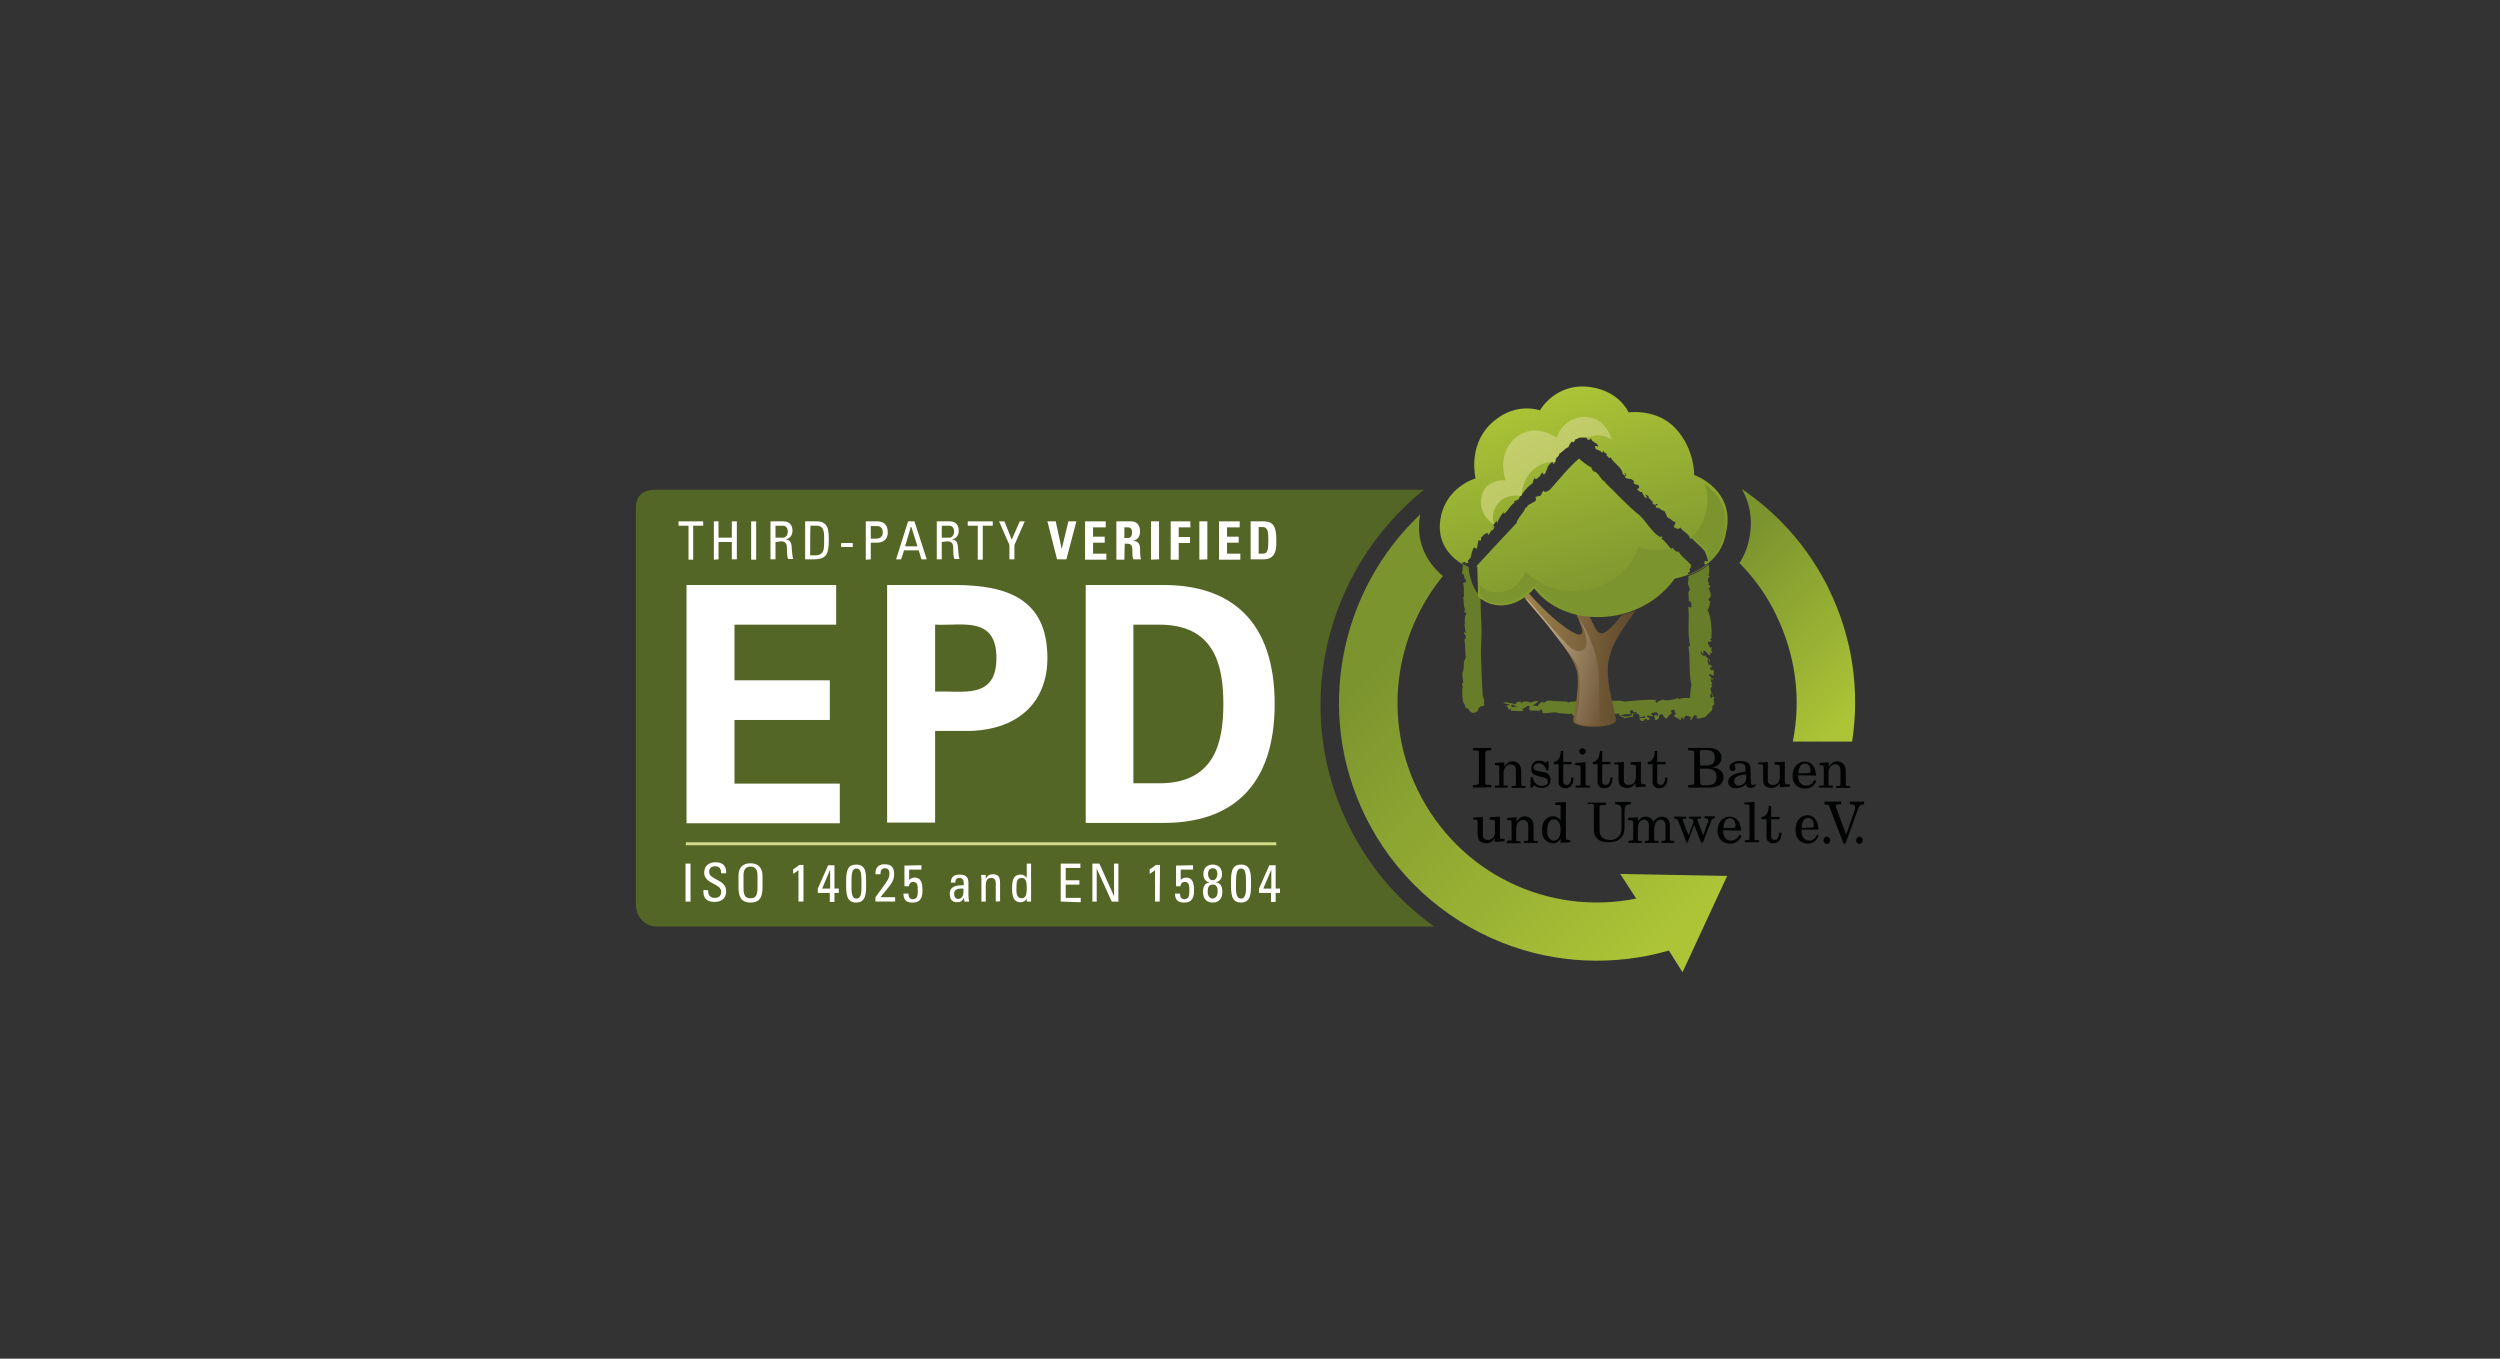 <?xml version="1.0" encoding="UTF-8"?>
<svg xmlns="http://www.w3.org/2000/svg" version="1.1" xmlns:xlink="http://www.w3.org/1999/xlink" viewBox="0 0 230 125">
  <rect x="0" y="0" width="230" height="125" fill="#333333" stroke="none"/>
  <defs>
    <style>
      .cls-1 {
        fill: url(#linear-gradient-2);
      }

      .cls-2 {
        fill: #687d29;
      }

      .cls-3 {
        fill: #fff;
      }

      .cls-4 {
        fill: #010202;
      }

      .cls-5 {
        fill: url(#linear-gradient-4);
      }

      .cls-6 {
        fill: url(#linear-gradient-3);
      }

      .cls-7 {
        fill: url(#linear-gradient-5);
      }

      .cls-8 {
        fill: url(#linear-gradient-7);
      }

      .cls-9 {
        fill: #d1dc89;
      }

      .cls-10 {
        fill: url(#linear-gradient-6);
      }

      .cls-11 {
        fill: #546625;
      }

      .cls-12 {
        fill: url(#linear-gradient);
      }
    </style>
    <linearGradient id="linear-gradient" x1="152.631" y1="-327.263" x2="119.499" y2="-294.131" gradientTransform="translate(2.5 -238.158) scale(1 -1)" gradientUnits="userSpaceOnUse">
      <stop offset=".073" stop-color="#acc436"/>
      <stop offset=".848" stop-color="#7c942e"/>
      <stop offset=".91" stop-color="#7c942e"/>
    </linearGradient>
    <linearGradient id="linear-gradient-2" x1="169.958" y1="-304.325" x2="153.266" y2="-287.632" gradientTransform="translate(2.5 -238.158) scale(1 -1)" gradientUnits="userSpaceOnUse">
      <stop offset=".073" stop-color="#acc436"/>
      <stop offset=".848" stop-color="#7c942e"/>
      <stop offset=".91" stop-color="#7c942e"/>
    </linearGradient>
    <linearGradient id="linear-gradient-3" x1="135.405" y1="-298.385" x2="148.173" y2="-299.288" gradientTransform="translate(2.5 -238.158) scale(1 -1)" gradientUnits="userSpaceOnUse">
      <stop offset=".124" stop-color="#a2864f"/>
      <stop offset=".893" stop-color="#634c2e"/>
    </linearGradient>
    <linearGradient id="linear-gradient-4" x1="139.333" y1="-272.579" x2="146.363" y2="-297.505" gradientTransform="translate(2.5 -238.158) scale(1 -1)" gradientUnits="userSpaceOnUse">
      <stop offset=".073" stop-color="#acc436"/>
      <stop offset=".848" stop-color="#7c942e"/>
      <stop offset=".91" stop-color="#7c942e"/>
    </linearGradient>
    <linearGradient id="linear-gradient-5" x1="130.472" y1="-245.003" x2="146.597" y2="-294.207" gradientTransform="translate(2.5 -238.158) scale(1 -1)" gradientUnits="userSpaceOnUse">
      <stop offset=".169" stop-color="#acc436"/>
      <stop offset=".792" stop-color="#7c942e"/>
    </linearGradient>
    <linearGradient id="linear-gradient-6" x1="121.568" y1="-249.837" x2="155.303" y2="-308.873" gradientTransform="translate(2.5 -238.158) scale(1 -1)" gradientUnits="userSpaceOnUse">
      <stop offset=".163" stop-color="#e2e593"/>
      <stop offset=".955" stop-color="#95ac32"/>
    </linearGradient>
    <linearGradient id="linear-gradient-7" x1="135.684" y1="-297.824" x2="148.343" y2="-300.997" gradientTransform="translate(2.5 -238.158) scale(1 -1)" gradientUnits="userSpaceOnUse">
      <stop offset=".084" stop-color="#d3c49f"/>
      <stop offset=".837" stop-color="#6b5134"/>
    </linearGradient>
  </defs>
  <!-- Generator: Adobe Illustrator 28.6.0, SVG Export Plug-In . SVG Version: 1.2.0 Build 709)  -->
  <g>
    <g id="Ebene_1">
      <g>
        <path class="cls-11" d="M124.381,76.537c-5.733-10.852-2.667-24.004,6.622-31.484H60.401c-1.226,0-1.901.491-1.901,1.717v36.389c0,1.318.95,2.085,1.901,2.085h71.552c-3.096-2.207-5.702-5.12-7.572-8.706Z"/>
        <g>
          <path class="cls-12" d="M150.531,82.669c-8.063,1.625-16.34-2.299-20.08-9.933-3.28-6.652-2.115-14.347,2.299-19.743-1.226-1.012-2.391-2.698-2.177-5.058.031-.215.061-.399.092-.613-7.388,6.959-9.749,18.21-5.058,27.775,2.606,5.304,7.082,9.442,12.569,11.619,4.936,1.962,10.331,2.177,15.359.736l1.257,1.993,4.108-8.86-9.841-.184,1.472,2.269Z"/>
          <path class="cls-1" d="M168.25,54.189c-.092-.215-.215-.429-.307-.613-1.839-3.495-4.476-6.407-7.695-8.584.674,1.165,1.042,2.636.705,4.445-.153.858-.46,1.655-.92,2.361,1.349,1.38,2.514,2.974,3.372,4.782,1.778,3.648,2.33,7.664,1.533,11.649h5.457c.736-4.813,0-9.657-2.146-14.041Z"/>
        </g>
        <path class="cls-2" d="M136.398,63.937c0-.031-.184-4.108-.153-4.139.153-2.698-.031-2.269-.031-4.905-1.042-1.042-1.104-2.728-1.104-2.728,0,0-.215-.092-.521-.276,0,.276-.061.674-.092.95.276-.245.123.491.368.46.031.429-.184.215-.245.368.092.429.031.858.061,1.257,0,0-.031,0-.061-.031.061.368,0,.95.215,1.318-.061-.031-.092.031-.123-.092-.092.399.307.061.153.521l-.123-.092c.123.276-.092.552.092.858-.061,0-.092-.061-.123-.092.061.307.031.644.184.889-.061.031-.153,0-.184-.123-.092.307.215.307.123.582,0,.092-.123.215-.123.184.092.123.092,1.594.153,1.717-.092.031-.092.153-.184.307,0,1.472-.276.46-.061,1.901-.245.245.061.429-.092.582,0,0-.031,1.196.153,1.349.184.184.031.46.276.46.184,0,.215.215.215.276,0-.092.215.153.337.153s.46-.092.46-.245c0-.123.153-.399.46-.399.276,0,0-.337.092-.337.123,0-.061-.429-.061-.429.061.123-.061-.215-.061-.245Z"/>
        <path class="cls-2" d="M152.983,66.022h-.123.123Z"/>
        <path class="cls-2" d="M135.172,65.562h0q0,.031,0,0Z"/>
        <path class="cls-2" d="M146.73,66.513c.031-.031,0-.031-.061-.061,0,.031,0,.061.061.061Z"/>
        <path class="cls-2" d="M157.766,64.765l-.153-.092c.031-.061.092-.092.153-.031-.092-.061-.092-.245-.123-.337l.092-.031c-.061-.153-.276-.337-.092-.521-.245.153,0,.184-.123.429-.184.153-.153-.245-.184-.307.245.031.031-.368.031-.552.092-.092.123-.184.184-.245l-.184-.061c.337-.061-.061-.368.031-.552.092.092.245.092.276-.061-.245.184-.307-.307-.46-.245.092-.368.307.092.491-.031-.184-.184.123-.399-.123-.521-.061.245-.153-.031-.276-.092.031-.337.123.061.184-.184-.031-.123-.215-.307-.307-.092.061-.184-.184-.399-.031-.613.153-.092.061.399.184.276.031-.46-.368-.215-.429-.644-.092.184-.368,0-.46-.184.061-.46.092.215.276.031l-.031-.184c.276-.245.429.552.674.307l-.092-.215c.061.031.215.123.276.031-.184-.061-.061-.46-.092-.521-.153-.031.031.153-.092.123-.031-.215-.307-.307-.215-.644.123.184.215-.061.307,0,.061-.153-.184-.061-.092-.276l.092.031c.031-.858,0-1.931-.368-2.667.153-.123.184-.399.276-.858-.061.184-.153,0-.184-.092l.184-.215c.092-.245-.061-.582-.184-.797.031-.031.092-.061.123-.061.123-.215-.092-.245-.153-.307l.123-.153-.123-.031c-.061-.215-.031-.521.153-.491-.031-.092-.092-.184-.153-.061.123-.184.123-.705.061-1.073-.613.491-1.288.828-1.87,1.042,0,.184,0,.399-.061.674.031.276.215.337.153.644-.215.184,0,.674-.092.981.184-.092.337.307.245.613l-.276-.092c.153.981-.123,2.422.184,3.587l-.153.092c.184,1.196,0,2.361.276,3.526-.092.307-.123.797-.123,1.104.061.215-.613-.031-1.042.215l-.031-.123c-.429.123-1.012.307-1.502.153-.123.123-.613.153-.399.307-.184.031-.123-.215-.307-.092l.184-.184c-1.073-.061-1.962.061-2.974.153-.307-.215-2.115.031-2.698-.092-.337.123-2.238-.061-2.483.215l-.031-.123c-.46-.031-1.073-.031-1.655-.092-.337-.031-.337.153-.613.215v-.123c-.307.092-.368.276-.491.429-.245-.092-.245,0-.491-.092.215-.061.429-.215.552-.399-.368-.061-.736.276-.95.061-.307-.031-.521,0-.582.153-.031-.061-.184-.092-.031-.153-.215,0-.368.031-.521.092.031,0,.092.031.153,0-.123.123-.337.123-.276.337.123-.061.123-.092.276-.061-.061.123-.46.184-.552.061-.123-.153.276-.215.092-.307l-.582.307c.123-.031.276.184.215.307l.245-.061v.184c.429-.061.705.092,1.165-.031l-.153-.153c.245,0,.521-.429.736-.245-.123.061-.031.337-.031.399.061-.031.123-.092.184-.061l-.123.245c.123-.337.705-.123.797-.184l-.031.031c.368.092-.061-.123.184-.153.215.031.092.276.276.368.399,0,1.042-.184,1.472,0,.337-.031.736.123,1.042.031.307,0-.031.245.307.153-.031.061.184.153.429.215.521-.031,1.441,0,1.257-.153.46.031,2.115-.215,2.575-.245-.153,0-.184.184-.061.245.215-.153.613-.215,1.012-.153,0-.153-.123-.153-.092-.307.061-.031.153-.092.245-.092.061.184.031.215.399.215-.092.276-.613-.031-.429.215-.153.215-.797.215-.95.092-.307.215.245.031.184.245.276-.031.429-.123.858-.153,0-.123-.153-.123.061-.215.399-.245.491.153.582.184l-.184.061c.276.092.337-.061.644-.061.061.307-.429.031-.552.215l.184.215c.429.031.123-.245.552-.184l-.061.123.276-.061c0-.123-.061-.276-.276-.245.153-.276.215-.031.582-.092.123-.153-.153,0-.153-.153-.031-.153.215-.153.399-.184.307,0,.153.184.276.276-.061.031-.307.061-.276-.061-.368.184.153.337-.092.46.276.092.276-.092.429-.153-.092-.031.031-.153-.031-.215.491-.46.307.337.797.245-.092-.276.644-.399.276-.705.123-.061.276-.123.368-.092-.123.184.215.153,0,.337h.184l-.276.245c.184.123.521.276.613.368.245-.092-.092-.184.215-.245-.092.092.092.184.215.184-.245-.061,0-.276.153-.337.245,0,.46.184.429.215l-.245.153c.184-.153.092.061.276,0,.061-.123.184-.276.245-.399.153-.061.276.092.337.061l-.245.123c.184-.031.184.061.215.123,0,.031.644-.153.674-.123l.674-.674.031-.399.215-.153Z"/>
        <path class="cls-2" d="M139.617,64.643c.031,0,.031-.031.061-.031-.061,0-.061.031-.061.031Z"/>
        <path class="cls-2" d="M138.33,64.704c.123.031.644.092,1.073.184h0c.215.031.368.061.46.123,0-.031.031-.061,0-.092-.184.123-.276-.153-.429-.061-.061-.061-.46-.153-.766-.245-.245,0-.399.031-.337.092Z"/>
        <path class="cls-6" d="M147.925,61.332c.153-2.146,1.563-3.617,2.514-5.12l-1.226.368c-1.472,1.87-1.931,1.962-2.361,1.349-.184-.276-.521-1.073-.644-1.318l-1.196-.153c.123.276.399.981.491,1.288.582,1.809-2.667-.582-5.028-3.372l-.429.337c.031.031.399.521.399.552,1.073,1.318,4.323,4.69,4.66,6.652.215,1.318-.245,3.587-.368,4.292-.184.92,4.047.828,3.955,0-.123-.705-.889-3.311-.766-4.874Z"/>
        <path class="cls-5" d="M155.865,43.704s.061-2.361-1.686-4.261c-1.747-1.901-4.353-1.502-4.353-1.502,0,0-.797-1.931-3.495-2.33-3.219-.46-4.66,2.146-4.66,2.146,0,0-2.422-.92-4.66,1.38-1.962,2.023-1.257,4.874-1.257,4.874,0,0-2.974.828-3.28,4.108-.184,2.115,1.257,3.311,2.085,3.801,0-.092,0-.153-.031-.215.092.153.307-.184.307.123,0,0,.123,0,.245-.061,0-.031-.031-.184-.031-.184.092-.123.184-.215.245-.276.092-.307.092-.674.368-1.012-.061.184.184.123.215.184l.123-.736c.092-.123.153.123.276-.092-.061-.031,0-.123,0-.215.061-.031.399-.491.613-.368.123.031-.153.215.031.153.184-.184.153-.276.337-.46l.031.031c.153-.092.307-.46.092-.399l-.031.031c.061-.153.215-.368.368-.521-.031.092,0,.123.031.215.123-.368.337-.705.582-1.012,0-.031,0-.061.031-.031l-.031.031c0,.061.031.153,0,.184.46-.276.613-.889,1.042-1.042-.031,0-.092-.092-.092-.092.184-.184.307-.061.368-.215.092.061.123-.184.215-.307,0-.092.031-.031.031.031.184-.307.674-.95,1.134-1.226-.061-.031.092-.399.184-.491l.061.153c.153-.031.307-.307.399-.245q.061-.307.307-.399c-.061.031,0,.307.123.153.245-.276.031-.123.184-.368l.092-.184c-.092-.123.245-.215.031-.245.123.061.307-.429.46-.245l.092.153c.092-.123.031-.307.061-.46.031,0,.092,0,.092.031-.184-.215.276-.245.245-.552.307-.153.613-.582.828-.582.123-.245.215-.491.46-.644-.031.061-.061.123-.031.184.184-.061.153-.153.245-.307,0,.031.092,0,.215-.061l.184-.092h.705v.031l.031.061.031.092c.245.123.276-.061.368-.092-.031.368.644.368.644.766-.092-.031-.368-.153-.276.031-.031.368.491.184.644.552l.092-.215c.031.215.491.276.276.429.153.031.245.368.399.184.307.582,1.134.981,1.104,1.533.092.031.215.215.276.092,0-.184-.215-.092-.184-.184.061.061.123.031.153,0,.092.184.184.276-.061.307.184.399.582.031.889.491-.092.061-.092.092.031.215l.337.092c.215.276,0,.307-.123.399.153.123.307.276.46.245l.184.337c-.031.061.153.184.245.245.061-.092-.061-.276-.153-.368.123.031.215.123.368.153-.153.092.123.307.215.399.031.061.092.092.123.092h0c.061,0,.061.031,0,0,.031.123-.061.215.153.307.184.061.184-.245.337.061-.092-.031-.153,0-.245,0l.153.276.123-.092c0,.061-.031.031-.031.061.184-.031.368.307.552.245.123.092.153.307.245.429h-.031c.061.184.276.307.46.368h-.031c.061.092.245.215.399.245.092.245-.337.429,0,.521.184.184.46.092.46-.031.245.399.797.582.92,1.042.092,0,.092-.061.215.031.215.245.491.491.736.705.123.123.245.245.337.368l.061.092h0c.521,1.226.153.92.153.92-.061-.184-.153,0-.215,0,.123.153-.123.184.092.245.123-.031.184,0,.245-.184,0,.061.031.092.031.153-.613.491-1.288.828-1.839,1.012,0-.184,0-.368-.031-.613,0,0-.031,0-.031-.031v-.153.184c.061.031.153.031.153-.092-.061-.215.092-.123.092-.123l-.184-.184-.429-.368c-.276-.245-.552-.491-.705-.797-.031.092-.153,0-.245,0-.399-.399-.705-.95-1.104-1.165-.031-.092.215,0,.061-.184-.123-.061-.092.061-.245,0-.766-.521-1.196-1.41-1.809-1.962-1.165-.92-2.177-2.085-3.188-3.035l.061-.031c-.491-.153-.613-.95-1.134-.981-.031-.123-.276-.337-.123-.337-.399-.153-1.196-.797-1.165-.858-.981.828-1.809,1.901-2.698,2.882-.797.552-.399-.307-.766.368-.092,0,.061.123,0,.061-.153.276-.552.092-.582.337.184.061-.031.153.061.245-.491.337-.705.276-.92.705l-.031-.092c-.184.582-.736.92-.828,1.441-1.012,1.073-1.993,2.115-2.974,3.188l-.736.797.092.031.061,2.146v.582c.276.276.613.491,1.012.644,2.422.858,4.169-1.38,4.169-1.38,0,0,1.839,2.851,6.315,2.636,4.568-.245,6.591-3.526,6.591-3.526,0,0,4.139-.674,4.721-4.169.981-4.016-2.912-5.365-2.912-5.365ZM137.318,48.548c0-.031,0-.092.031-.123-.031.061.123.061-.031.123Z"/>
        <path class="cls-7" d="M155.129,51.522c-.276-.245-.552-.491-.705-.797-.031.092-.153,0-.245,0-.092-.092-.184-.184-.276-.307-1.655.491-3.188-.092-3.188-.092,0,0-.644,2.759-4.077,3.771-3.832,1.134-6.285-1.502-6.285-1.502,0,0-.797,2.207-3.066,1.87-.491-.061-.858-.337-1.165-.644v.797c.276.368.644.644,1.104.766,2.207.582,3.955-1.563,3.955-1.563,0,0,2.115,3.035,6.469,2.575,5.457-.552,6.469-3.617,6.469-3.617,0,0,.582.061,1.349-.153,0-.123,0-.215-.031-.368,0,0-.031,0-.031-.031v-.153.184c.061.031.153.031.153-.092-.061-.215.092-.123.092-.123l-.184-.184-.337-.337ZM156.785,44.471c.613,1.226.337,3.556-1.134,4.966.031.031.031.092.061.123.092,0,.092-.061.215.031.215.245.491.491.736.705.123.123.245.245.337.368l.061.092h0c.184.399.245.644.276.797.46-.491.858-1.165,1.165-2.085.797-2.575-.552-4.2-1.717-4.997ZM156.999,51.675c.092.092,0,.153,0,.184.061-.061.153-.123.215-.215-.061-.123-.153.031-.215.031Z"/>
        <path class="cls-10" d="M137.441,48.241h0c0-.031-.399-1.104.491-2.054.674-.705,1.625-.613,1.962-.552h0c0-.061.031-.061.031,0h0c.031-.031.061-.092.092-.123,0-.46.184-1.901,1.563-2.667.552-.307,1.073-.368,1.533-.337v-.245c.031,0,.092,0,.092.031-.184-.215.276-.245.245-.552.307-.153.613-.582.828-.582.123-.245.215-.491.46-.644-.031.061-.061.123-.031.184.184-.061.153-.153.245-.307,0,.031.092,0,.215-.061l.184-.092h.705v.031h0c1.288-.582,2.207.184,2.207.184,0,0-.46-2.238-2.698-2.085-1.809.123-2.361,1.901-2.361,1.901,0,0-1.962-1.502-3.771,0-1.809,1.533-.92,3.924-.92,3.924,0,0-1.686-.184-2.146,1.257-.582,1.809,1.042,2.79,1.073,2.79Z"/>
        <path class="cls-8" d="M140.445,55.108c.061-.092,2.974,3.587,4.108,4.507.674.552,1.594.337,1.38-.889-.184-.981-.613-1.778-.613-1.778,0,0,.46.644.828,1.533s.828,1.901.92,3.526c.092,1.594.092,4.721.092,4.721,0,0-1.134.031-1.747-.123-.46-.092-.429-.491-.307-.981.276-1.134.307-3.617,0-4.353-.245-.582-1.349-1.931-2.361-3.28-.889-1.226-2.361-2.82-2.299-2.882Z"/>
        <g>
          <g>
            <path class="cls-4" d="M135.509,72.46v-.245c.123,0,.337,0,.429-.031.123-.061.123-.123.123-.245v-2.636c0-.092,0-.153-.061-.215-.153-.092-.337-.031-.491-.061v-.215h1.686v.215c-.123,0-.276,0-.399.031-.061.031-.092.031-.153.123v2.912c0,.031.031.061.061.061.123.092.337.031.491.061v.215l-1.686.031h0Z"/>
            <path class="cls-4" d="M137.533,72.276h.123c.092,0,.184,0,.245-.031.031,0,.031-.061.031-.092v-1.41c0-.092,0-.184-.031-.276-.031-.061-.092-.061-.123-.061h-.245v-.215l.858-.061v.429h0c.245-.429.552-.521.766-.521s.613.123.736.521c.031.123.061.245.061.491v1.165c0,.031.061.061.092.092h.307v.184h-1.288v-.184h.245c.031,0,.092,0,.123-.031,0,0,.031-.031.031-.061v-1.226c0-.184,0-.276-.031-.337-.031-.215-.245-.337-.46-.337s-.429.153-.521.337c-.123.184-.123.368-.123.582v.95c0,.123.215.092.307.092h.092v.184h-1.196v-.184h0Z"/>
            <path class="cls-4" d="M142.315,70.038h.153v.858h-.184c-.092-.368-.337-.674-.736-.674-.215,0-.46.123-.46.368,0,.276.337.337.521.368l.307.061c.215.031.368.061.552.215.123.123.184.307.184.491,0,.245-.061.429-.245.582-.123.123-.399.184-.552.184-.245,0-.521-.061-.705-.245l-.184.215h-.153v-.95h.184c.123.46.368.797.889.797.215,0,.521-.123.521-.399,0-.184-.092-.276-.245-.337-.184-.061-.307-.092-.491-.123-.061-.031-.153-.031-.215-.061-.153-.061-.337-.092-.46-.245-.092-.123-.123-.276-.123-.46,0-.429.307-.705.736-.705.215,0,.46.061.613.215l.092-.153Z"/>
            <path class="cls-4" d="M142.928,70.099c.552-.031.644-.613.674-1.012h.215v1.012h.766v.215h-.766v1.502c0,.153,0,.399.337.399.307,0,.399-.429.399-.674h.215c0,.521-.184.981-.766.981-.337,0-.613-.215-.613-.552v-1.655h-.429v-.215h-.031Z"/>
            <path class="cls-4" d="M144.951,72.46v-.184h.153c.092,0,.184,0,.276-.031.061-.092.031-.245.031-.337v-1.165c0-.092,0-.184-.031-.276-.031-.061-.092-.061-.153-.061h-.307v-.215l.95-.061v1.931c0,.153-.031.215.153.215h.276v.184c-.031,0-1.349,0-1.349,0ZM145.595,69.425c-.153,0-.307-.153-.307-.307s.153-.276.307-.276.307.123.307.307c0,.123-.153.276-.307.276Z"/>
            <path class="cls-4" d="M146.515,70.099c.552-.031.644-.613.674-1.012h.215v1.012h.766v.215h-.766v1.502c0,.153,0,.399.337.399s.399-.429.399-.674h.215c0,.521-.184.981-.766.981-.337,0-.613-.215-.613-.552v-1.655h-.429v-.215h-.031Z"/>
            <path class="cls-4" d="M148.508,70.161l.889-.061v1.717c0,.276.184.399.46.399.245,0,.46-.123.552-.337.123-.245.092-.399.092-.644v-.705c0-.092-.031-.123-.123-.153-.123-.031-.245,0-.368-.031v-.215l.95-.061v1.778c0,.061,0,.184.061.245l.061.061h.307v.215l-.92.061v-.399h0c-.153.276-.429.46-.766.46-.123,0-.674-.061-.766-.46-.031-.061-.031-.307-.031-.429v-1.104c0-.031,0-.092-.031-.123-.061-.061-.184-.061-.276-.061h-.092v-.153h0Z"/>
            <path class="cls-4" d="M151.573,70.099c.552-.031.644-.613.674-1.012h.215v1.012h.766v.215h-.766v1.502c0,.153,0,.399.337.399.307,0,.399-.429.399-.674h.215c0,.521-.184.981-.766.981-.337,0-.613-.215-.613-.552v-1.655h-.429l-.031-.215h0Z"/>
            <path class="cls-4" d="M155.313,72.46v-.245c.123,0,.276,0,.429-.031.061,0,.092-.061.123-.123.031-.061,0-.153,0-.215v-2.636c0-.092-.031-.123-.123-.153-.153,0-.276-.031-.429-.031v-.215h1.839c.276,0,.582.031.828.184.245.153.399.399.399.705,0,.552-.399.828-.889.889h0c.521.031,1.073.307,1.073.889,0,.184-.061.429-.184.582-.153.184-.245.215-.491.307-.092.031-.215.061-.307.061-.153.031-.307.031-.46.031h-.215s-1.594,0-1.594,0ZM156.417,70.437h.215c.215,0,.613,0,.797-.092.276-.123.337-.368.337-.644,0-.215-.092-.491-.307-.613-.184-.092-.46-.092-.674-.092-.092,0-.184,0-.276.031s-.092.061-.123.123v.184l.031,1.104h0ZM156.417,71.877c0,.368.061.368.429.368.245,0,.582,0,.797-.123.184-.123.276-.399.276-.613,0-.736-.491-.797-1.104-.797h-.429l.031,1.165h0Z"/>
            <path class="cls-4" d="M161.077,71.755v.215c0,.061.031.184.092.215.031.031.123.031.153.031.061,0,.092-.031.153-.061.061,0,.061.031.061.061-.061.184-.276.276-.46.276-.276,0-.399-.123-.46-.368-.215.276-.582.399-.92.399-.399,0-.705-.184-.705-.613,0-.674,1.104-.858,1.594-.92v-.368c0-.307-.276-.399-.552-.399-.153,0-.337,0-.429.092-.061.061-.031.092,0,.153s.061.123.061.215c0,.184-.123.245-.276.245-.184,0-.276-.153-.276-.307,0-.215.184-.399.368-.491.215-.092.399-.123.613-.123.153,0,.337.031.491.061.399.153.46.399.46.766l.031.92ZM159.544,71.877c0,.245.184.399.429.399.215,0,.429-.123.552-.276.153-.184.123-.337.123-.552v-.215c-.399.061-1.104.092-1.104.644Z"/>
            <path class="cls-4" d="M161.751,70.161l.889-.061v1.717c0,.276.184.399.46.399.245,0,.46-.123.552-.337.123-.245.092-.399.092-.644v-.705c0-.092-.031-.123-.123-.153-.123-.031-.245,0-.368-.031v-.215l.95-.061v1.778c0,.061,0,.184.061.245.031.031.061.031.092.061h.307v.215l-.92.061v-.399h0c-.153.276-.429.46-.766.46-.123,0-.674-.061-.736-.46-.031-.061-.031-.307-.031-.429v-1.104c0-.031,0-.092-.031-.123-.061-.061-.184-.061-.276-.061h-.153v-.153h0Z"/>
            <path class="cls-4" d="M165.43,71.326c-.031.46.184.95.736.95.307,0,.491-.123.644-.337.031-.031.031-.061.061-.092.031-.031.031-.061.061-.092l.184.092c-.215.46-.521.705-1.042.705-.337,0-.644-.092-.858-.337-.245-.245-.307-.521-.307-.858,0-.674.429-1.288,1.134-1.288.368,0,.674.184.858.521.092.153.123.368.153.552.031.061.031.153.031.215l-1.655-.031h0ZM166.288,71.111c.184,0,.276,0,.276-.184,0-.337-.123-.674-.521-.674-.46,0-.582.521-.582.889h.828v-.031Z"/>
            <path class="cls-4" d="M167.392,72.276h.123c.092,0,.184,0,.245-.031.031,0,.031-.061.031-.092v-1.41c0-.092,0-.184-.031-.276-.031-.061-.092-.061-.123-.061h-.245v-.215l.858-.061v.429h0c.245-.429.552-.521.766-.521s.613.123.736.521c.031.123.061.245.061.491v1.165c0,.031.061.061.092.092h.307v.184h-1.288v-.184h.245c.031,0,.092,0,.123-.031,0,0,.031-.031.031-.061v-1.226c0-.184,0-.276-.031-.337-.031-.215-.245-.337-.46-.337s-.429.153-.521.337c-.092.184-.092.368-.092.582v.95c0,.123.215.092.307.092h.092v.184h-1.288v-.184h.061Z"/>
            <path class="cls-4" d="M135.54,75.219l.889-.061v1.717c0,.276.184.399.46.399.245,0,.46-.123.552-.337.123-.245.092-.399.092-.644v-.705c0-.092-.031-.123-.123-.153-.123-.031-.245,0-.368-.031v-.215l.95-.061v1.778c0,.061,0,.184.061.245.031.031.061.031.061.031h.307v.215l-.92.061v-.337h0c-.153.276-.429.46-.766.46-.123,0-.674-.061-.736-.46-.031-.061-.061-.307-.061-.429v-1.104c0-.031,0-.092-.031-.123-.061-.061-.184-.061-.276-.061h-.092v-.184h0Z"/>
            <path class="cls-4" d="M138.667,77.334h.123c.092,0,.184,0,.245-.031.031,0,.031-.061.031-.092v-1.41c0-.092,0-.184-.031-.276-.031-.061-.092-.061-.123-.061h-.245v-.215l.858-.061v.429h0c.245-.429.552-.521.766-.521s.613.123.736.521c.031.123.061.245.061.491v1.165c0,.061.061.061.092.092h.307v.184h-1.288v-.184h.245c.031,0,.092,0,.123-.031,0,0,.031-.031.031-.061v-1.165c0-.184,0-.276-.031-.337-.031-.215-.245-.337-.46-.337s-.429.153-.521.337c-.092.184-.092.368-.092.582v.95c0,.123.215.092.307.092h.092v.184h-1.288l.061-.245h0Z"/>
            <path class="cls-4" d="M143.572,74.238c0-.061,0-.092-.031-.153-.061-.061-.153-.031-.245-.031h-.215v-.215l.981-.061v3.25c0,.245.061.245.307.245h.092v.215l-.889.061v-.429h0c-.031.061-.031.123-.092.153-.123.215-.368.307-.613.307-.337,0-.552-.123-.766-.368-.184-.215-.245-.552-.245-.828,0-.307.061-.613.245-.889.184-.245.46-.399.766-.399s.552.123.705.399h0v-1.257h0ZM142.959,77.334c.491,0,.613-.552.613-.95,0-.184-.031-.521-.123-.674-.092-.184-.245-.337-.491-.337-.491,0-.613.613-.613.981,0,.245,0,.46.092.644.123.184.307.337.521.337h0Z"/>
            <path class="cls-4" d="M146.055,73.839h1.686v.215c-.153.031-.307,0-.46.031-.061,0-.123.031-.123.092v2.023c0,.307,0,.613.245.828.215.215.46.245.766.245.337,0,.674-.153.858-.46.092-.123.153-.399.153-.552v-1.625c0-.46-.092-.613-.582-.644v-.215h1.441v.215c-.582,0-.582.337-.582.797v1.104c0,.429,0,.828-.307,1.165-.276.307-.674.429-1.104.429-.153,0-.307,0-.46-.031-.245-.031-.46-.123-.644-.307-.245-.245-.307-.429-.307-.736v-2.207c0-.092.031-.153-.061-.215-.061-.031-.245-.031-.337-.031h-.153l-.031-.123h0Z"/>
            <path class="cls-4" d="M149.856,77.334h.276c.153,0,.123-.245.123-.337v-1.196c0-.092,0-.184-.031-.276-.031-.061-.092-.061-.153-.061h-.276v-.215l.889-.061v.399h0c.123-.276.429-.46.736-.46.337,0,.613.215.674.46v.061l.031-.061c.245-.368.582-.46.766-.46.215,0,.582.123.674.46.031.092.061.184.061.307v1.318c0,.031,0,.061.031.092.031.061.184.031.245.061h.123v.184h-1.165v-.184c.092,0,.184,0,.276-.031.123,0,.092-.153.092-.245v-1.012c0-.184,0-.245-.031-.337-.061-.245-.245-.337-.399-.337-.215,0-.399.123-.491.337-.092.184-.123.399-.123.613v.828c0,.215.123.184.307.184h.092v.184h-1.257v-.184c.092,0,.184,0,.276-.031.123,0,.092-.153.092-.245v-1.012c0-.184,0-.245-.031-.337-.061-.245-.245-.337-.399-.337-.215,0-.399.123-.491.337-.092.184-.092.399-.092.613v.889c0,.061.031.092.092.123h.276v.184h-1.257l.061-.215h0Z"/>
            <path class="cls-4" d="M155.191,77.58l-.797-2.054c-.031-.061-.031-.092-.092-.153-.031-.031-.061-.031-.092-.031-.061-.031-.123-.031-.184-.031v-.184h1.104v.184h-.092c-.061,0-.092,0-.153.031s-.061.031-.061.092.031.153.061.215l.46,1.196.46-1.226c0-.031-.031-.061-.031-.092-.031-.061-.031-.092-.061-.153-.061-.061-.153-.061-.276-.061h-.061v-.184h1.134v.184h-.276c-.061.031-.061.061-.061.092,0,.061.061.184.061.245l.46,1.196.399-1.104c.031-.092.092-.215.061-.307-.031-.153-.123-.123-.245-.153h-.092v-.184h.95v.184h-.061c-.215.031-.245.153-.307.337l-.736,1.901h-.153l-.644-1.625-.613,1.625-.061.061h0Z"/>
            <path class="cls-4" d="M158.532,76.384c-.031.46.184.95.705.95.307,0,.491-.123.674-.337.031-.031.031-.061.061-.092s.031-.061.061-.092l.184.092c-.215.46-.521.705-1.042.705-.337,0-.644-.092-.858-.337-.245-.245-.307-.521-.307-.858,0-.674.429-1.288,1.134-1.288.368,0,.644.184.858.521.092.153.123.368.153.552,0,.061.031.153.031.215l-1.655-.031h0ZM159.391,76.169c.184,0,.276.031.276-.184,0-.337-.123-.705-.521-.705-.46,0-.582.521-.582.889h.828Z"/>
            <path class="cls-4" d="M160.464,73.839l.95-.061v3.372c0,.031,0,.092.031.123,0,.031.031.031.061.031h.337v.184h-1.318v-.184c.123,0,.215,0,.337-.031.031,0,.061-.031.092-.061v-3.004c0-.061,0-.092-.031-.153-.092-.061-.184-.031-.307-.061h-.123l-.031-.153h0Z"/>
            <path class="cls-4" d="M162.058,75.158c.552-.031.644-.613.674-1.012h.215v1.012h.766v.215h-.766v1.502c0,.153,0,.399.337.399.307,0,.399-.429.399-.674h.215c0,.521-.184.981-.766.981-.337,0-.613-.215-.613-.552v-1.655h-.46v-.215h0Z"/>
          </g>
          <path class="cls-4" d="M165.737,76.353v.061c0,.613.307.92.705.92.368,0,.582-.215.736-.552l.153.092c-.215.46-.521.736-1.012.736-.674,0-1.134-.491-1.134-1.226,0-.889.46-1.38,1.104-1.38s.981.552,1.012,1.318h-1.563v.031ZM166.626,76.139c.215,0,.245-.031.245-.184,0-.46-.215-.705-.521-.705-.399,0-.552.337-.613.92l.889-.031h0Z"/>
          <path class="cls-4" d="M168.066,76.966c.153,0,.307.153.307.337s-.123.337-.307.337c-.153,0-.307-.153-.307-.337s.123-.337.307-.337Z"/>
          <path class="cls-4" d="M167.852,73.748h1.533v.245h-.245c-.184,0-.245.061-.245.153,0,.061.031.153.061.245l.889,2.391.736-2.085c.092-.245.092-.337.092-.429,0-.245-.307-.276-.491-.276v-.245h1.318v.245c-.337,0-.429.123-.582.491l-1.134,3.127h-.184l-1.226-3.219c-.123-.368-.153-.368-.521-.368v-.276h0Z"/>
          <path class="cls-4" d="M171.071,76.966c.153,0,.307.153.307.337s-.153.337-.307.337-.307-.153-.307-.337.153-.337.307-.337Z"/>
        </g>
        <g>
          <path class="cls-3" d="M63.16,53.821h13.765v3.648h-9.35v5.12h8.768v3.648h-8.768v5.855h9.687v3.648h-14.102v-21.919Z"/>
          <path class="cls-3" d="M81.615,75.679v-21.858h6.346c4.568.031,8.4,1.196,8.4,6.714,0,3.955-2.544,6.561-7.112,6.714h-3.219v8.431h-4.415ZM86.03,63.631c2.453-.123,5.641.797,5.641-3.096s-3.188-2.943-5.641-3.066v6.162Z"/>
          <path class="cls-3" d="M99.856,53.821h7.02c6.407-.061,10.393,3.342,10.393,10.944s-3.985,11.006-10.393,10.944h-6.99v-21.889h-.031ZM104.27,72.061h2.269c5.242.061,6.009-3.801,6.009-7.296s-.766-7.358-6.009-7.296h-2.269v14.593Z"/>
        </g>
        <g>
          <path class="cls-3" d="M64.693,47.965v.399h-.92v3.127h-.429v-3.127h-.92v-.399h2.269Z"/>
          <path class="cls-3" d="M65.674,51.491v-3.526h.429v1.502h1.226v-1.502h.46v3.495h-.46v-1.594h-1.226v1.594l-.429.031h0Z"/>
          <path class="cls-3" d="M69.567,51.491h-.46v-3.526h.46v3.526Z"/>
          <path class="cls-3" d="M71.345,49.866v1.594h-.46v-3.495h1.196c.613,0,.828.429.828.858,0,.399-.215.736-.644.797h0c.399.061.552.184.582.889,0,.153.061.705.123.92h-.46c-.123-.245-.092-.705-.123-1.165-.031-.429-.368-.46-.521-.46l-.521.061h0ZM71.345,49.468h.674c.307,0,.46-.276.46-.582,0-.245-.123-.521-.46-.521h-.674v1.104h0Z"/>
          <path class="cls-3" d="M74.074,47.965h1.073c.46,0,.766.153.95.521.153.307.153.981.153,1.104,0,.736-.061,1.165-.215,1.41-.184.307-.552.46-1.165.46h-.797v-3.495h0ZM74.533,51.092h.429c.613,0,.858-.245.858-1.042v-.705c0-.705-.215-.981-.674-.981h-.582c-.031,0-.031,2.728-.031,2.728Z"/>
          <path class="cls-3" d="M77.384,49.958h1.073v.368h-1.073c0,.031,0-.368,0-.368Z"/>
          <path class="cls-3" d="M79.653,51.491v-3.526h1.042c.46,0,.981.184.981,1.012,0,.797-.613.95-.981.95h-.582v1.533l-.46.031h0ZM80.113,49.559h.491c.184,0,.613-.061.613-.582s-.399-.582-.491-.582h-.613v1.165h0Z"/>
          <path class="cls-3" d="M83.546,47.965h.582l1.134,3.495h-.491l-.245-.828h-1.349l-.276.828h-.46l1.104-3.495ZM83.822,48.395h0l-.552,1.87h1.134l-.582-1.87Z"/>
          <path class="cls-3" d="M86.643,49.866v1.594h-.46v-3.495h1.196c.613,0,.828.429.828.858,0,.399-.215.736-.644.797h0c.399.061.552.184.582.889,0,.153.061.705.123.92h-.46c-.123-.245-.092-.705-.123-1.165-.031-.429-.368-.46-.521-.46l-.521.061h0ZM86.643,49.468h.674c.307,0,.46-.276.46-.582,0-.245-.123-.521-.46-.521h-.674v1.104h0Z"/>
          <path class="cls-3" d="M91.333,47.965v.399h-.92v3.127h-.46v-3.127h-.92v-.399h2.299Z"/>
          <path class="cls-3" d="M93.816,47.965h.46l-.95,2.177v1.318h-.46v-1.318l-.95-2.177h.491l.674,1.686.736-1.686Z"/>
          <path class="cls-3" d="M96.361,47.965h.766l.552,2.544h0l.613-2.544h.736l-.92,3.495h-.858l-.889-3.495Z"/>
          <path class="cls-3" d="M99.825,51.491v-3.526h1.901v.552h-1.165v.858h1.073v.552h-1.073v1.012h1.226v.552h-1.962Z"/>
          <path class="cls-3" d="M103.442,51.491h-.736v-3.526h1.349c.491,0,.828.307.828.92,0,.46-.184.766-.644.858h0c.153.031.644.061.644.674,0,.215,0,.889.092,1.042h-.705c-.092-.215-.092-.46-.092-.674,0-.429.031-.766-.521-.766h-.184l-.031,1.472h0ZM103.442,49.498h.337c.276,0,.368-.276.368-.521,0-.337-.153-.46-.368-.46h-.337v.981Z"/>
          <path class="cls-3" d="M105.895,51.491v-3.526h.736v3.495l-.736.031h0Z"/>
          <path class="cls-3" d="M107.704,51.491v-3.526h1.809v.552h-1.073v.889h1.042v.552h-1.042v1.533h-.736Z"/>
          <path class="cls-3" d="M110.34,51.491v-3.526h.736v3.495l-.736.031h0Z"/>
          <path class="cls-3" d="M112.149,51.491v-3.526h1.901v.552h-1.165v.858h1.073v.552h-1.073v1.012h1.226v.552h-1.962Z"/>
          <path class="cls-3" d="M115.061,47.965h1.226c.95,0,1.134.644,1.134,1.717,0,.552.092,1.778-1.165,1.778h-1.196v-3.495h0ZM115.797,50.939h.368c.46,0,.521-.337.521-1.226,0-.644,0-1.226-.521-1.226h-.368v2.453h0Z"/>
        </g>
        <g>
          <path class="cls-3" d="M63.528,82.944h-.46v-3.495h.46v3.495Z"/>
          <path class="cls-3" d="M65.152,81.902v.092c0,.46.307.613.582.613.368,0,.613-.153.613-.582,0-.766-1.563-.674-1.563-1.747,0-.613.429-.95,1.042-.95.644,0,1.012.307.981,1.012h-.46c0-.368-.123-.644-.552-.644-.276,0-.552.123-.552.521,0,.766,1.563.644,1.563,1.778,0,.736-.521.981-1.073.981-1.042,0-1.042-.766-1.012-1.104l.429.031h0Z"/>
          <path class="cls-3" d="M67.942,81.688v-1.134c0-.705.368-1.134,1.104-1.134s1.104.46,1.104,1.134v1.134c0,.981-.368,1.349-1.104,1.349s-1.104-.399-1.104-1.349ZM69.69,81.688v-1.196c0-.736-.491-.766-.644-.766s-.644.031-.644.766v1.196c0,.766.215.95.644.95s.644-.184.644-.95Z"/>
          <path class="cls-3" d="M73.92,82.944h-.46v-2.882l-.491.337v-.429c.123-.061.429-.276.582-.399h.368v3.372h0Z"/>
          <path class="cls-3" d="M75.238,82.147v-.399l.95-2.146h.582v2.146h.399v.399h-.399v.828h-.429v-.828h-1.104ZM76.373,81.749v-1.747h0l-.736,1.747h.736Z"/>
          <path class="cls-3" d="M79.684,81.289c0,.889,0,1.747-.92,1.747s-.92-.858-.92-1.747c0-.92,0-1.747.92-1.747.95,0,.92.828.92,1.747ZM78.335,81.381c0,.582-.031,1.288.46,1.288s.46-.705.46-1.288c0-.92,0-1.472-.46-1.472s-.46.552-.46,1.472Z"/>
          <path class="cls-3" d="M80.542,82.944v-.399c.981-1.38,1.288-1.625,1.288-2.207,0-.276-.123-.46-.429-.46-.337,0-.399.276-.399.552h-.46c-.031-.552.245-.92.828-.92.613,0,.889.276.889.889,0,.766-.368,1.012-1.257,2.146h1.349v.399h-1.809Z"/>
          <path class="cls-3" d="M84.773,79.603v.399h-1.134v.981h0c.061-.153.307-.245.521-.245.491,0,.705.368.705,1.134,0,.552-.061,1.165-.92,1.165-.705,0-.828-.399-.828-.828h.46c0,.276.092.521.399.521.429,0,.46-.399.46-.736,0-.491,0-.858-.429-.858-.245,0-.368.184-.399.399h-.399v-1.901l1.563-.031h0Z"/>
          <path class="cls-3" d="M88.666,82.607h0c-.123.276-.307.399-.613.399-.521,0-.674-.337-.674-.797,0-.736.736-.766,1.288-.766,0-.337,0-.674-.399-.674-.276,0-.399.184-.368.429h-.429c.031-.552.307-.736.828-.736.644,0,.797.337.797.736v1.165c0,.184.031.399.061.582h-.429l-.061-.337h0ZM87.777,82.239c0,.245.123.46.368.46s.552-.153.491-.95c-.368,0-.858-.031-.858.491Z"/>
          <path class="cls-3" d="M91.609,82.944v-1.686c0-.276-.092-.491-.429-.491-.429,0-.491.399-.491.736v1.441h-.399v-1.931c0-.184,0-.337-.031-.521h.429v.307h.031c.153-.276.337-.368.644-.368.521,0,.644.307.644.797v1.686l-.399.031h0Z"/>
          <path class="cls-3" d="M94.46,79.45h.399v3.495h-.399v-.276h0c-.123.215-.307.337-.552.337-.399,0-.797-.153-.797-1.226,0-.613.031-1.318.797-1.318.245,0,.399.092.552.307h0v-1.318ZM94,80.768c-.429,0-.491.337-.491.981,0,.368,0,.889.491.889.46,0,.46-.552.46-1.042,0-.307-.031-.828-.46-.828Z"/>
          <path class="cls-3" d="M97.587,82.944v-3.495h1.809v.399h-1.349v1.134h1.257v.399h-1.257v1.226h1.38v.399l-1.839-.061h0Z"/>
          <path class="cls-3" d="M102.891,79.45v3.495h-.613l-1.38-3.035h0v3.035h-.399v-3.495h.644l1.349,3.004h0v-3.004h.399Z"/>
          <path class="cls-3" d="M106.692,82.944h-.429v-2.882l-.491.337v-.429c.123-.061.429-.276.582-.399h.368l-.031,3.372h0Z"/>
          <path class="cls-3" d="M109.758,79.603v.399h-1.134v.981h0c.061-.153.307-.245.521-.245.491,0,.705.368.705,1.134,0,.552-.061,1.165-.92,1.165-.705,0-.828-.399-.828-.828h.46c0,.276.092.521.399.521.429,0,.46-.399.46-.736,0-.491,0-.858-.429-.858-.245,0-.368.184-.399.399h-.399v-1.901l1.563-.031h0Z"/>
          <path class="cls-3" d="M111.842,81.166h0c.491.061.613.46.613.889,0,.613-.307.981-.889.981s-.889-.368-.889-.981c0-.429.123-.828.613-.858h0c-.399-.092-.582-.399-.582-.797,0-.521.337-.858.858-.858s.858.307.858.858c.031.368-.184.705-.582.766h0ZM112.026,82.055c0-.307-.031-.674-.46-.674s-.46.399-.46.674.123.613.46.613c.337-.031.46-.337.46-.613ZM111.996,80.369c0-.245-.123-.491-.429-.491-.276,0-.429.245-.429.491s.092.613.429.613.429-.368.429-.613Z"/>
          <path class="cls-3" d="M115.092,81.289c0,.889,0,1.747-.92,1.747s-.92-.858-.92-1.747c0-.92,0-1.747.92-1.747.92,0,.92.828.92,1.747ZM113.712,81.381c0,.582-.031,1.288.46,1.288s.46-.705.46-1.288c0-.92,0-1.472-.46-1.472-.429,0-.46.552-.46,1.472Z"/>
          <path class="cls-3" d="M115.828,82.147v-.399l.95-2.146h.582v2.146h.399v.399h-.399v.828h-.429v-.828h-1.104ZM116.962,81.749v-1.747h0l-.736,1.747h.736Z"/>
        </g>
        <rect class="cls-9" x="63.098" y="77.488" width="54.323" height=".276"/>
      </g>
    </g>
  </g>
</svg>